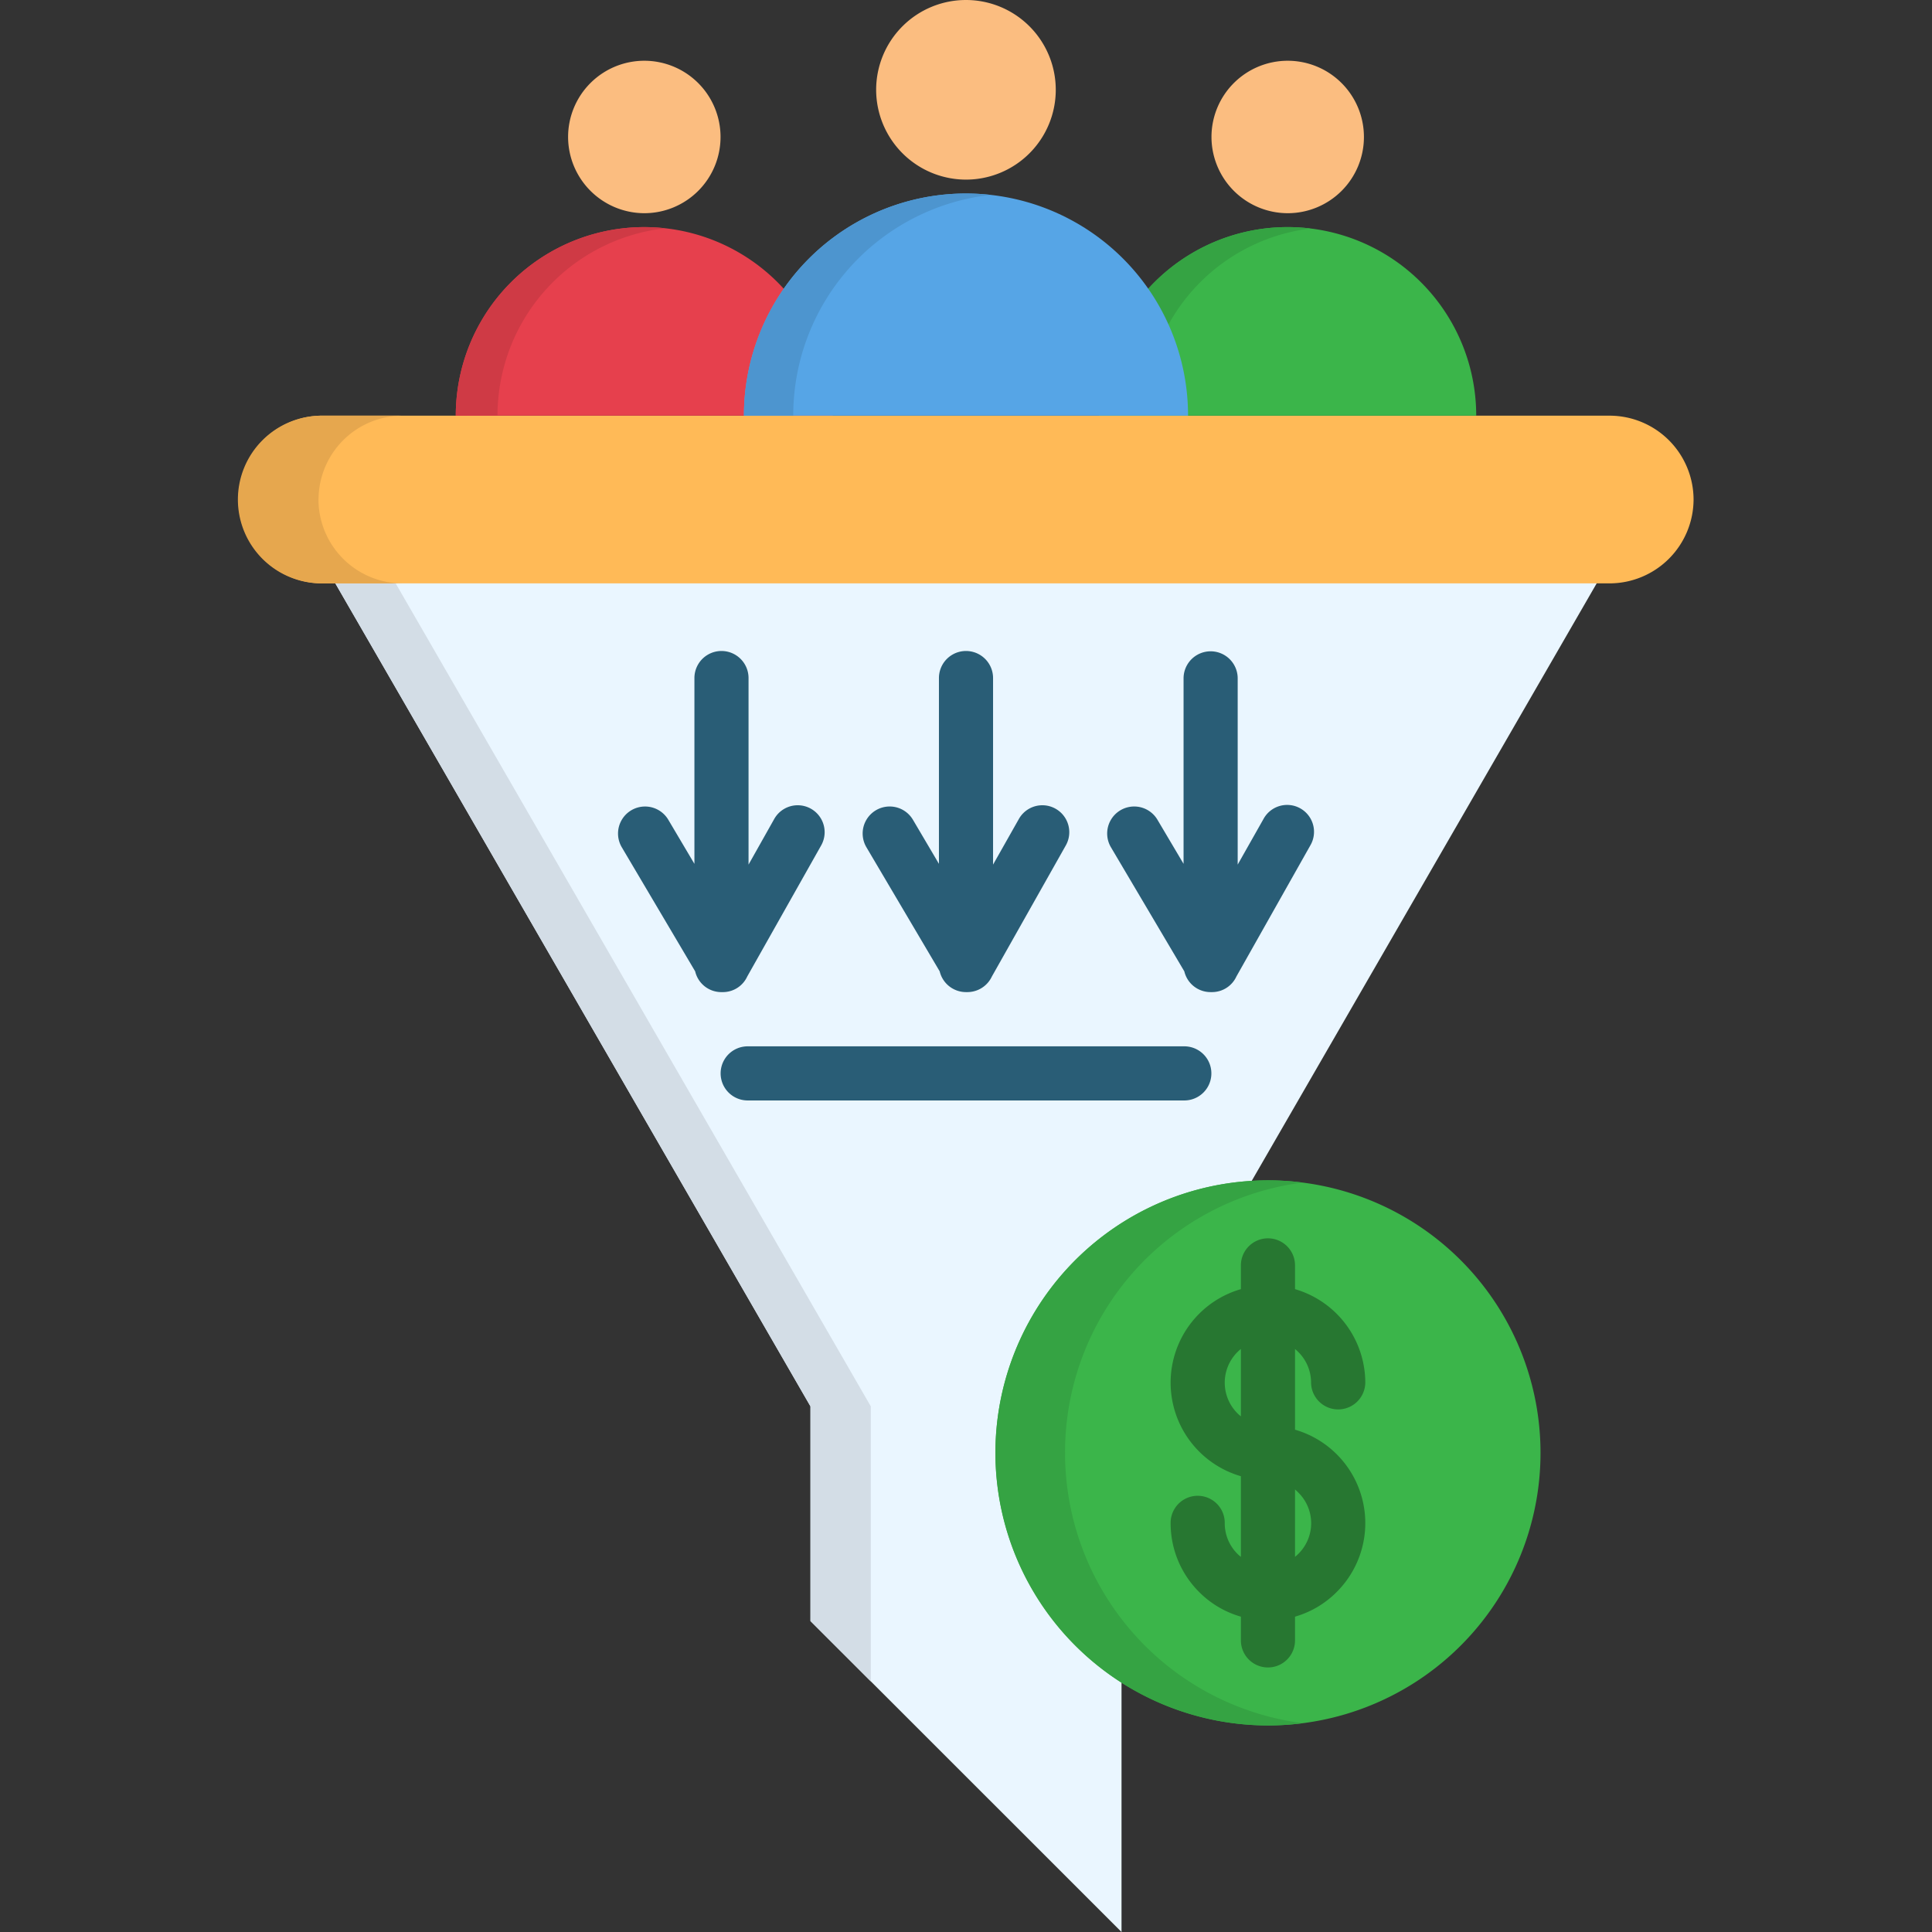 <svg id="Layer_1" height="512" viewBox="0 0 512 512" width="512" xmlns="http://www.w3.org/2000/svg" data-name="Layer 1"><rect x="0" y="0" width="512" height="512" fill="#333333" stroke="none"/><path d="m297.216 372.702 138.926-240.633h-360.284l138.926 240.633v56.892l82.432 82.403z" fill="#eaf6ff" fill-rule="evenodd"/><path d="m336.022 457.26a72.227 72.227 0 1 0 -72.222-72.227 72.356 72.356 0 0 0 72.227 72.227z" fill="#3bb54a" fill-rule="evenodd"/><path d="m310.227 403.657a7.172 7.172 0 1 1 14.343 0 11.418 11.418 0 0 0 3.345 8.107 8.816 8.816 0 0 0 .935.822v-21.373a25.819 25.819 0 0 1 -11.083-43.03 25.724 25.724 0 0 1 11.083-6.548v-6.293a7.172 7.172 0 0 1 14.344 0v6.293a25.863 25.863 0 0 1 18.623 24.774 7.186 7.186 0 0 1 -14.371 0 11.4 11.4 0 0 0 -3.345-8.078 8.193 8.193 0 0 0 -.907-.822v21.373a25.77 25.77 0 0 1 11.055 43 25.515 25.515 0 0 1 -11.055 6.549v6.292a7.172 7.172 0 0 1 -14.344 0v-6.292a25.444 25.444 0 0 1 -11.083-6.549 25.727 25.727 0 0 1 -7.54-18.226zm32.967 8.929c.312-.255.623-.539.907-.822a11.4 11.4 0 0 0 0-16.186 8.49 8.49 0 0 0 -.907-.85zm-14.344-55.077a6.437 6.437 0 0 0 -.935.822 11.463 11.463 0 0 0 0 16.186 8.93 8.93 0 0 0 .935.822z" fill="#277731"/><path d="m184.028 179.691a7.172 7.172 0 0 1 14.344 0v49.437l6.828-12.128a7.139 7.139 0 0 1 12.444 7l-19.616 34.781a7.107 7.107 0 0 1 -6.406 4.139h-.422a7.122 7.122 0 0 1 -6.973-5.5l-19.446-32.882a7.161 7.161 0 0 1 12.331-7.285l6.916 11.679zm14.117 111.941a7.172 7.172 0 1 1 0-14.344h115.71a7.172 7.172 0 0 1 0 14.344zm96.264-67.1a7.161 7.161 0 0 1 12.331-7.285l6.917 11.679v-49.235a7.172 7.172 0 0 1 14.343 0v49.437l6.86-12.128a7.127 7.127 0 1 1 12.416 7l-19.616 34.778a7.11 7.11 0 0 1 -6.406 4.139h-.426a7.146 7.146 0 0 1 -6.973-5.5zm-64.8 0a7.161 7.161 0 0 1 12.331-7.285l6.888 11.679v-49.235a7.172 7.172 0 0 1 14.344 0v49.437l6.86-12.128a7.139 7.139 0 0 1 12.444 7l-19.616 34.778a7.187 7.187 0 0 1 -6.435 4.139h-.425a7.17 7.17 0 0 1 -6.973-5.5z" fill="#295d76"/><g fill-rule="evenodd"><path d="m85.411 110.158h341.178a22.278 22.278 0 0 1 22.224 22.223 22.3 22.3 0 0 1 -22.224 22.219h-341.178a22.3 22.3 0 0 1 -22.224-22.224 22.278 22.278 0 0 1 22.224-22.223z" fill="#ffba57"/><path d="m341.266 56.5a20.2 20.2 0 1 0 -20.211-20.211 20.234 20.234 0 0 0 20.211 20.211z" fill="#fbbd80"/><path d="m170.734 60.183a49.963 49.963 0 0 1 49.975 49.975h-99.922a49.957 49.957 0 0 1 49.947-49.975z" fill="#e6404d"/><path d="m170.734 56.5a20.2 20.2 0 1 0 -20.183-20.211 20.24 20.24 0 0 0 20.183 20.211z" fill="#fbbd80"/><path d="m256 47.6a23.8 23.8 0 1 0 -23.811-23.783 23.833 23.833 0 0 0 23.811 23.783z" fill="#fbbd80"/><path d="m131.843 110.158a49.964 49.964 0 0 1 44.447-49.658 51.582 51.582 0 0 0 -5.556-.312 49.957 49.957 0 0 0 -49.947 49.975z" fill="#cf3a45"/><path d="m341.266 60.183a49.957 49.957 0 0 1 49.947 49.975h-99.922a49.963 49.963 0 0 1 49.975-49.975z" fill="#3bb54a"/><path d="m309.688 85.95a49.877 49.877 0 0 1 37.644-25.4 53.558 53.558 0 0 0 -6.066-.368 49.95 49.95 0 0 0 -49.975 49.975h12.161a49.525 49.525 0 0 1 6.236-24.208z" fill="#35a343"/><path d="m256 51.282a58.855 58.855 0 0 1 58.847 58.876h-117.694a58.855 58.855 0 0 1 58.847-58.876z" fill="#56a5e6"/><path d="m214.983 86.913a58.865 58.865 0 0 1 47.537-35.263 61.729 61.729 0 0 0 -6.52-.368 58.839 58.839 0 0 0 -58.847 58.876h13.067a58.637 58.637 0 0 1 4.763-23.245z" fill="#4d95cf"/><path d="m230.772 372.702-125.915-218.097h-15.988l125.915 218.097v56.892l15.988 15.987z" fill="#d3dde6"/><path d="m84.419 132.069a22.263 22.263 0 0 1 22.2-21.911h-21.2a22.224 22.224 0 1 0 0 44.447h21.2a22.3 22.3 0 0 1 -22.223-22.224c0-.113.028-.2.028-.312z" fill="#e6a74e"/><path d="m282.249 385.033a72.065 72.065 0 0 1 62.986-71.633 70.491 70.491 0 0 0 -9.213-.6c-1.446 0-2.891.057-4.309.142a72.22 72.22 0 0 0 4.309 144.312 70.666 70.666 0 0 0 9.213-.595 72.226 72.226 0 0 1 -62.986-71.632z" fill="#35a343"/></g></svg>